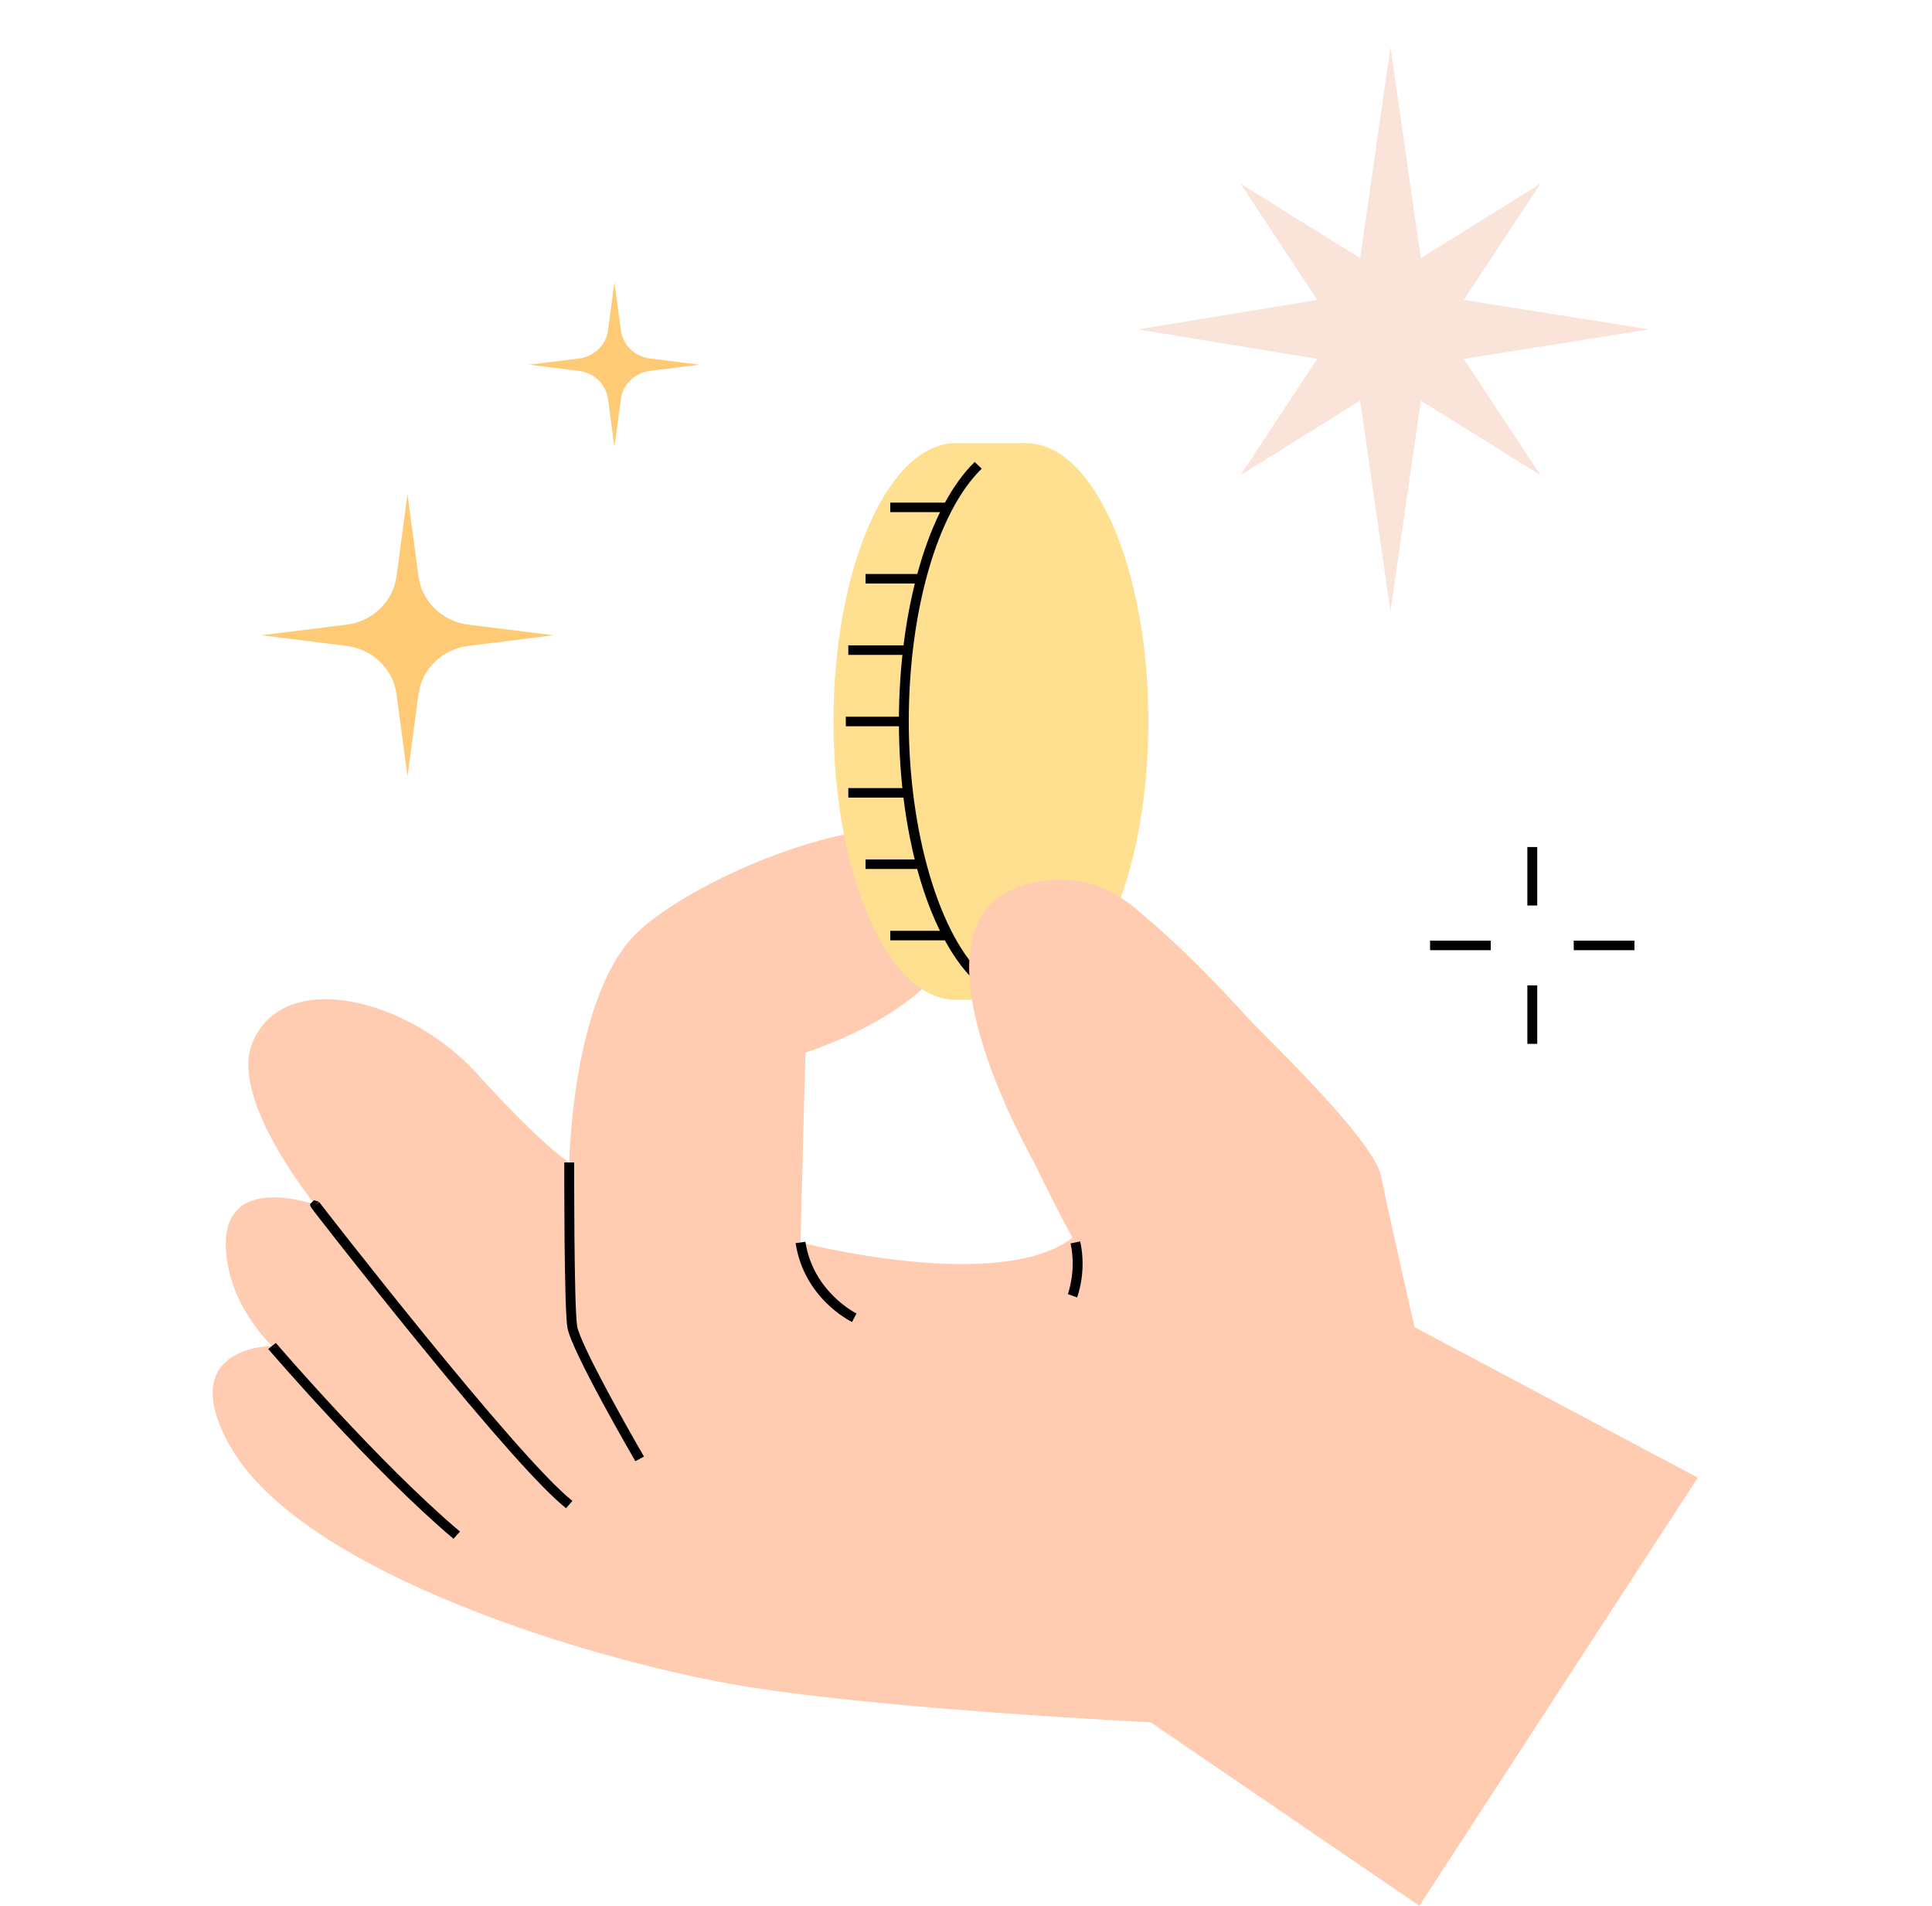 <svg xmlns="http://www.w3.org/2000/svg" fill="none" viewBox="0 0 73 72" height="72" width="73">
<g clip-path="url(#clip0_268_8446)">
<path fill="#FFCCB2" d="M53.447 50.138C53.447 50.138 52.547 46.2 52.178 44.424C51.809 42.646 45.324 36.808 43.293 34.675C41.263 32.542 37.201 32.719 36.647 35.741C36.093 38.763 40.524 46.76 40.524 46.76C37.755 48.893 30.247 46.938 30.247 46.938L30.432 39.769C36.87 37.577 37.508 33.548 36.79 32.442C34.818 29.405 26.124 33.074 23.942 35.367C21.611 37.816 21.508 43.916 21.508 43.916C21.508 43.916 20.585 43.383 18.001 40.54C15.416 37.696 10.617 36.511 9.508 39.473C8.717 41.589 11.908 45.516 11.908 45.516C11.908 45.516 8.031 44.094 8.584 47.649C8.699 48.389 9.067 49.614 10.276 50.849C10.276 50.849 6.614 50.849 8.652 54.561C11.372 59.516 22.822 62.85 28.167 63.712C33.508 64.584 43.476 65.067 43.476 65.067L53.63 71.999L64.153 55.825L53.445 50.137L53.447 50.138Z"></path>
<path fill="black" d="M21.389 56.98C20.478 56.258 18.579 54.128 15.747 50.649C14.634 49.282 13.613 47.995 12.953 47.157C12.587 46.692 12.289 46.31 12.081 46.044C11.91 45.823 11.816 45.702 11.767 45.63C11.71 45.543 11.714 45.522 11.726 45.476L11.865 45.342L12.053 45.404L11.917 45.511L12.062 45.416C12.126 45.504 19.507 55.024 21.627 56.702L21.389 56.98Z"></path>
<path fill="black" d="M24.007 55.203C23.907 55.031 21.563 50.992 21.436 50.139C21.312 49.306 21.32 44.136 21.321 43.916H21.694C21.694 43.971 21.686 49.281 21.805 50.088C21.902 50.742 23.662 53.875 24.332 55.027L24.006 55.203H24.007Z"></path>
<path fill="black" d="M32.195 49.944C32.121 49.908 30.381 49.048 30.062 46.965L30.432 46.913C30.721 48.806 32.345 49.614 32.361 49.622L32.194 49.944H32.195Z"></path>
<path fill="black" d="M40.698 49.016L40.348 48.89C40.35 48.882 40.68 48.005 40.45 46.976L40.814 46.9C41.069 48.035 40.712 48.975 40.697 49.016L40.698 49.016Z"></path>
<path fill="black" d="M17.133 58.133C14.068 55.546 10.173 51.009 10.135 50.964L10.423 50.735C10.462 50.781 14.338 55.295 17.38 57.862L17.134 58.133H17.133Z"></path>
<path fill="#FFE090" d="M38.774 35.852C39.959 33.948 40.734 30.81 40.734 27.257C40.734 23.704 39.959 20.565 38.774 18.662V16.742H36.113C33.56 16.742 31.492 21.45 31.492 27.257C31.492 33.064 33.561 37.772 36.113 37.772H38.774V35.852Z"></path>
<path fill="#FFE090" d="M38.773 37.772C41.325 37.772 43.393 33.064 43.393 27.257C43.393 21.45 41.325 16.742 38.773 16.742C36.221 16.742 34.152 21.45 34.152 27.257C34.152 33.064 36.221 37.772 38.773 37.772Z"></path>
<path fill="black" d="M33.965 27.257C33.965 22.989 35.089 19.141 36.829 17.453L37.094 17.706C35.42 19.33 34.338 23.079 34.338 27.256C34.338 31.433 35.498 35.403 37.226 36.929L36.974 37.194C35.146 35.578 33.965 31.677 33.965 27.256V27.257Z"></path>
<path fill="black" d="M35.821 18.989H33.639V19.348H35.821V18.989Z"></path>
<path fill="black" d="M34.805 21.685H32.705V22.044H34.805V21.685Z"></path>
<path fill="black" d="M34.306 24.381H32.053V24.741H34.306V24.381Z"></path>
<path fill="black" d="M35.821 35.166H33.639V35.525H35.821V35.166Z"></path>
<path fill="black" d="M34.841 32.469H32.705V32.829H34.841V32.469Z"></path>
<path fill="black" d="M34.306 29.773H32.053V30.133H34.306V29.773Z"></path>
<path fill="black" d="M34.152 27.077H31.959V27.437H34.152V27.077Z"></path>
<path fill="#FFCCB2" d="M39.078 43.917C39.078 43.917 34.184 35.474 38.204 33.628C39.354 33.1 41.085 32.996 42.416 33.966C46.299 36.795 52.177 44.424 52.177 44.424L39.077 43.917H39.078Z"></path>
<path fill="#FAE4D9" d="M62.315 12.444L55.308 11.33L58.206 6.937L53.686 9.754L52.539 1.778L51.394 9.754L46.873 6.937L49.772 11.33L42.996 12.444L49.772 13.559L46.873 17.951L51.394 15.135L52.539 23.111L53.686 15.135L58.206 17.951L55.308 13.559L62.315 12.444Z"></path>
<path fill="#FECA75" d="M15.397 18.667L15.813 21.778C15.939 22.727 16.713 23.475 17.696 23.598L20.916 24L17.696 24.402C16.714 24.524 15.94 25.271 15.813 26.222L15.397 29.333L14.981 26.222C14.854 25.273 14.081 24.525 13.098 24.402L9.877 24L13.098 23.598C14.08 23.476 14.853 22.729 14.981 21.778L15.397 18.667Z"></path>
<path fill="black" d="M58.084 32H57.711V34.209H58.084V32Z"></path>
<path fill="black" d="M58.084 37.226H57.711V39.435H58.084V37.226Z"></path>
<path fill="black" d="M61.757 35.537H59.463V35.897H61.757V35.537Z"></path>
<path fill="black" d="M56.329 35.537H54.035V35.897H56.329V35.537Z"></path>
<path fill="#FECA75" d="M23.216 10.667L23.459 12.482C23.533 13.036 23.984 13.473 24.557 13.543L26.436 13.778L24.557 14.012C23.984 14.084 23.532 14.52 23.459 15.073L23.216 16.889L22.973 15.073C22.899 14.52 22.448 14.083 21.875 14.012L19.996 13.778L21.875 13.543C22.448 13.471 22.9 13.036 22.973 12.482L23.216 10.667Z"></path>
</g>
<defs>
<clipPath id="clip0_268_8446">
<rect transform="translate(8.037)" fill="white" height="72" width="56.118"></rect>
</clipPath>
</defs>
</svg>
